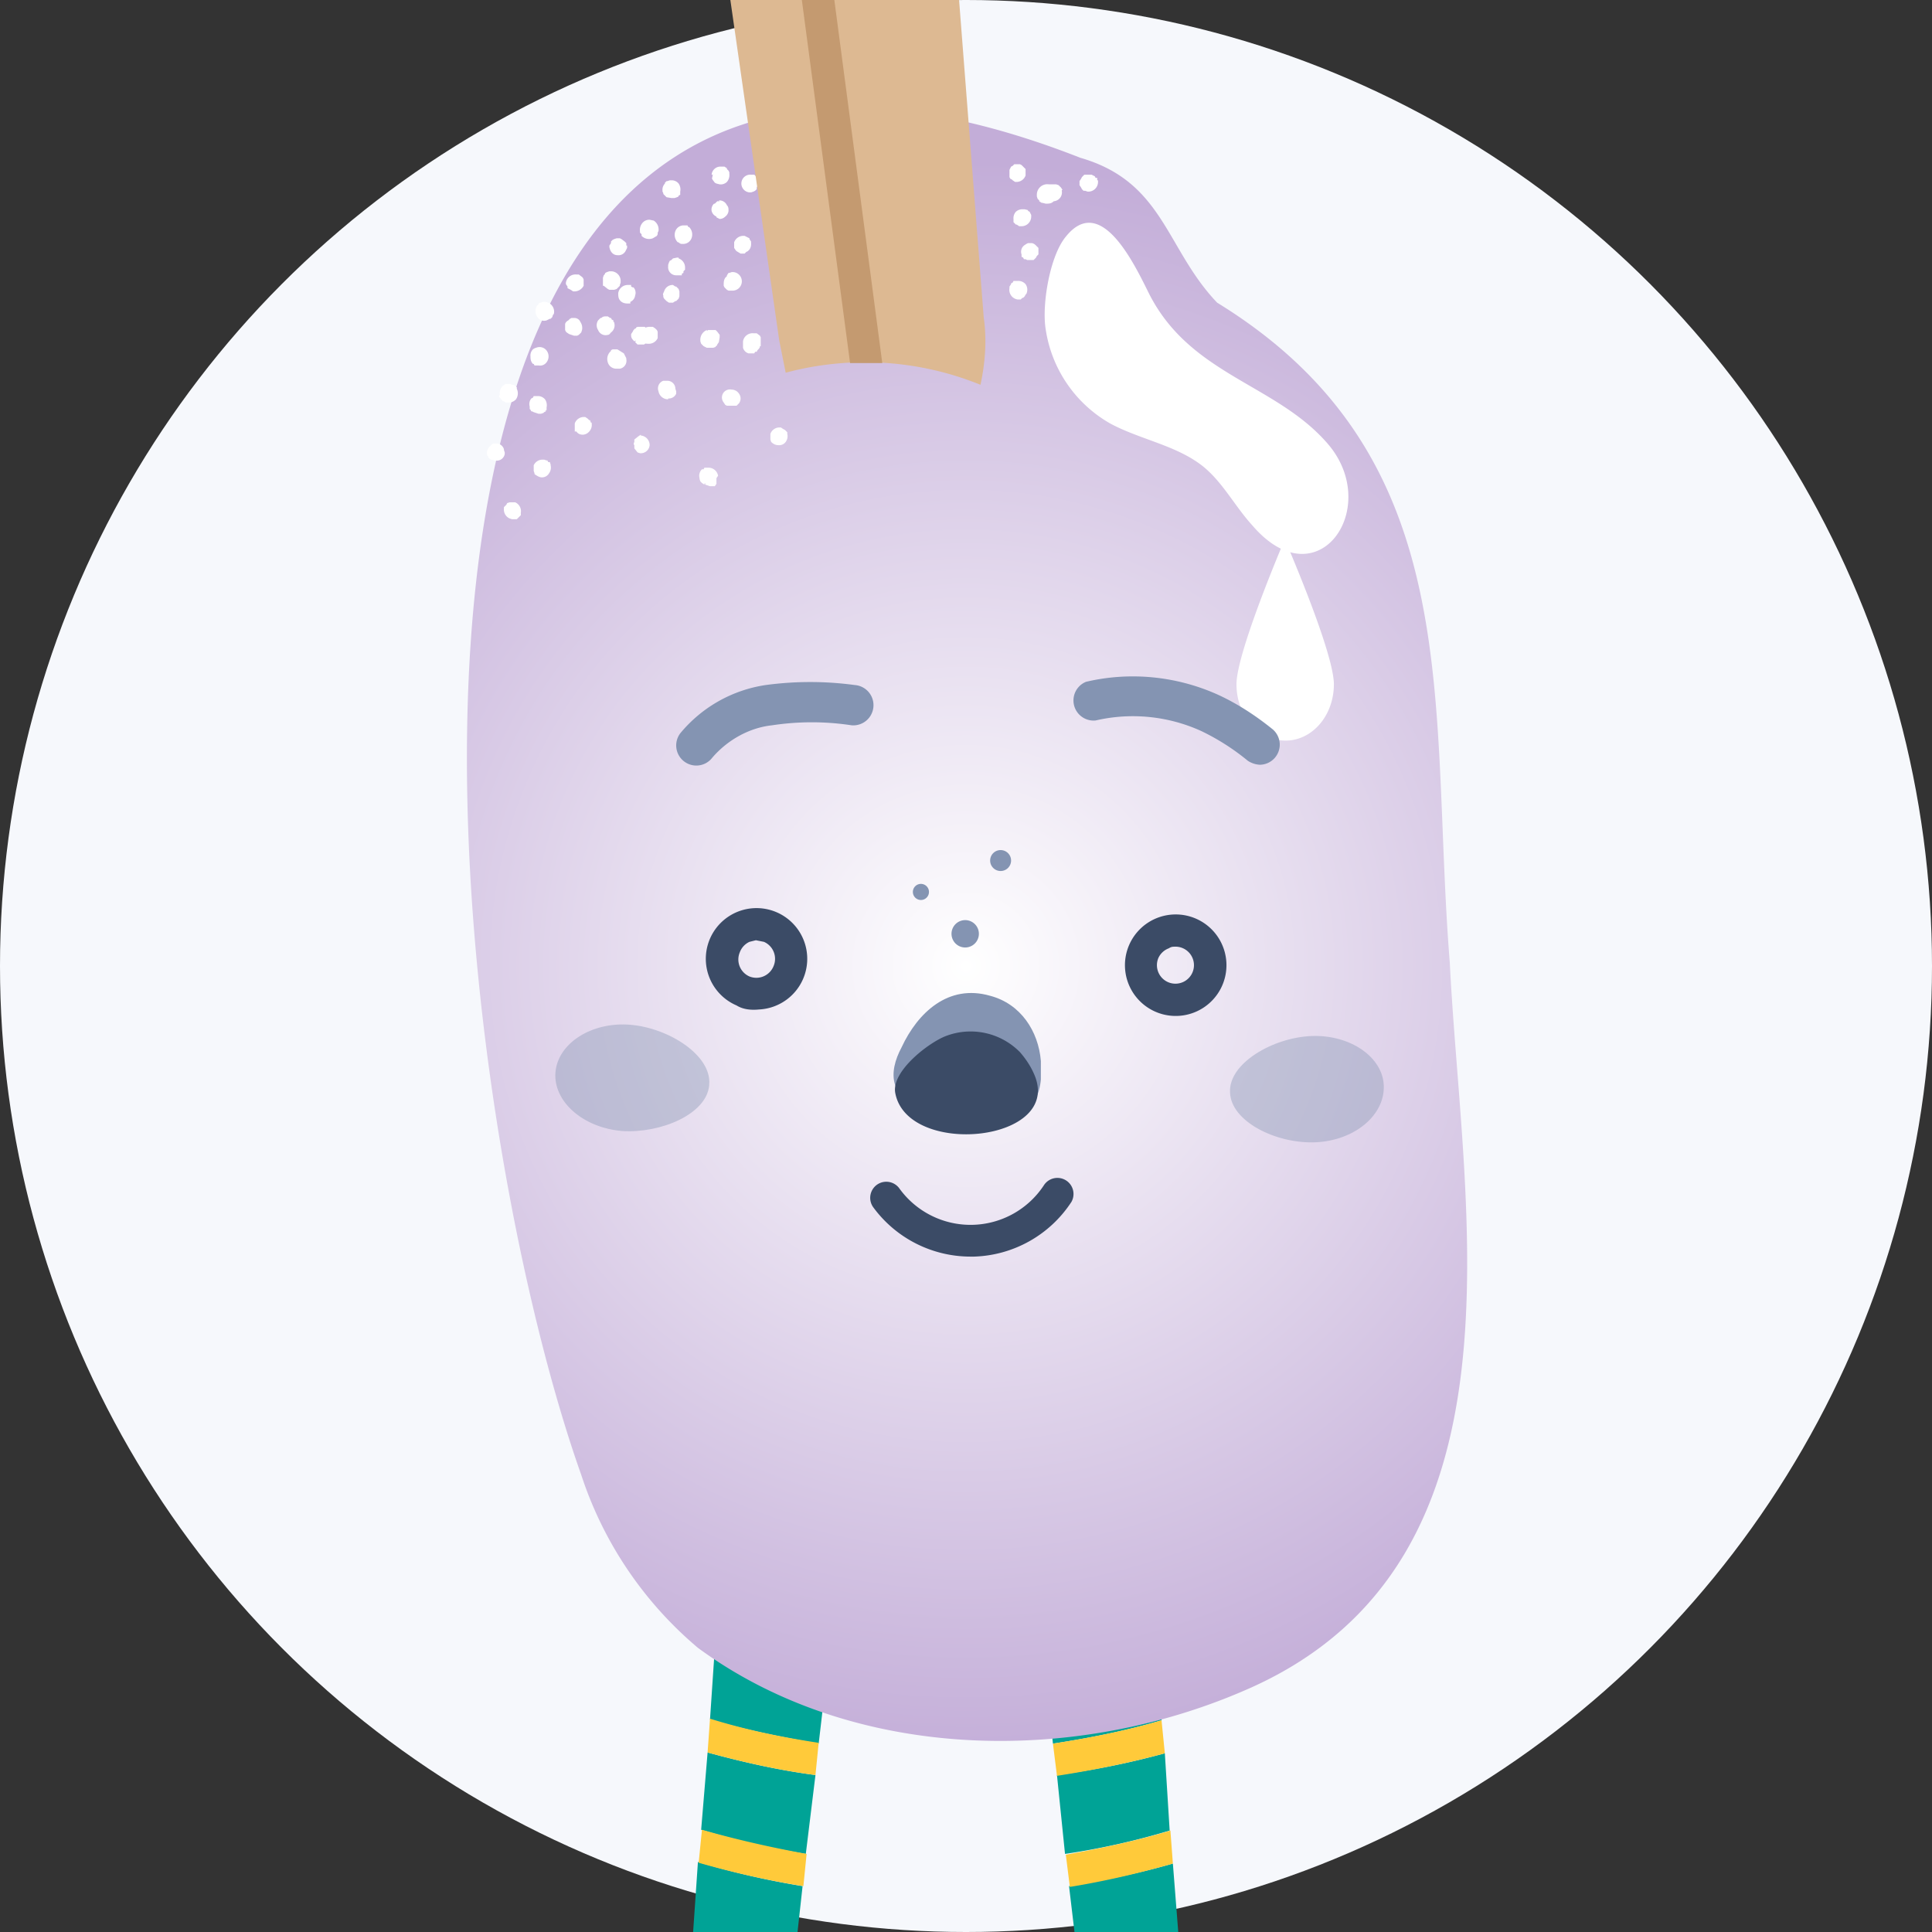 <svg width="200" height="200" viewBox="80 80 240 240" xmlns="http://www.w3.org/2000/svg" ><rect x="80" y="80" width="240" height="240" fill="#333333" stroke="none"/><circle cx="200" cy="200" r="120" fill="#F6F8FC"/><path d="m221.8 251.2-.4-6.2-50.8.5-.3 5.9c17 3 34.5 3 51.5-.2Zm1 19.5a141.7 141.7 0 0 1-53.2-.2l-.4 8.6c4.9 1.4 9.9 2.6 14.9 3.4 8-2.7 16.7-3.1 25-1l.1 1c4.7-.8 9.4-2 14-3.3l-.4-8.5ZM166 321.5c4.1 1.2 8.3 2.2 12.6 2.8l1.1-10c-4.3-.7-8.7-1.7-13-3l-.7 10.2Zm57.5-38.2a106 106 0 0 1-13.8 3.1l1.1 10.2c4.6-.7 9.1-1.6 13.5-2.9l-.8-10.4Zm-55.3 10.3c4.4 1.3 9 2.2 13.5 3l1.2-10.3a113 113 0 0 1-14-3.1l-.7 10.4Zm-1.1 13.7c4.3 1.3 8.7 2.3 13 3l1.2-9.8c-4.6-.6-9-1.6-13.4-2.8l-.8 9.6Zm-2.2 28.3c4 1.1 8 2 12.1 2.7l1.1-10c-4.2-.6-8.3-1.5-12.4-2.7l-.8 10Zm57.7-69-.6-11.4a144.8 144.8 0 0 1-51.8.2l-.4 11a142 142 0 0 0 52.8.3ZM164 347h12l.5-4.8c-4-.6-8-1.4-12-2.5l-.5 7.4Zm52.4-1.3h12l-.5-5.9c-3.9 1-7.9 2-12 2.5l.5 3.4Zm8.3-47.9a99.8 99.8 0 0 1-13.4 2.7l1 9.8a91 91 0 0 0 13-2.9l-.6-9.6Zm2.1 27.9c-4 1.2-8.2 2-12.4 2.7l1.2 10c4-.7 8-1.6 12-2.7l-.8-10Zm-1.1-14.2c-4.2 1.2-8.5 2.1-12.9 2.8l1.2 10.1c4.2-.7 8.4-1.6 12.5-2.7l-.8-10.2Z" fill="url(#trousersColor)"/><path d="M164.6 339.7c4 1 8 2 12 2.6l.4-4c-4-.7-8.1-1.6-12-2.7l-.4 4Zm1.1-14.1c4 1.2 8.2 2 12.4 2.7l.5-4c-4.3-.6-8.5-1.6-12.6-2.8l-.3 4.1Zm1.1-14.2c4.2 1.2 8.6 2.2 13 2.9l.4-4c-4.4-.8-8.8-1.8-13-3l-.4 4Zm1.1-13.7c4.4 1.2 8.8 2.2 13.4 2.8l.4-4c-4.6-.7-9-1.6-13.5-3l-.3 4.2Zm1.3-17-.2 2.5c4.5 1.3 9.2 2.4 13.9 3.1l.4-3.5.8-.3c-5-.8-10-2-14.8-3.4l-.1 1.6Zm46.4 57.6.4 4c4-.6 8-1.4 12-2.5l-.4-4c-4 1-8 2-12 2.5Zm10.9-16.6c-4.1 1.1-8.3 2-12.5 2.7l.4 4a101 101 0 0 0 12.4-2.6l-.3-4.1Zm-1.1-14.3c-4.3 1.3-8.6 2.2-13 3l.5 4c4.3-.7 8.6-1.7 12.8-2.9l-.3-4Zm-1.1-13.7c-4.4 1.3-9 2.2-13.5 2.9l.5 4c4.5-.7 9-1.6 13.4-2.8l-.4-4Zm-1-14.2v-.3c-4.6 1.4-9.3 2.4-14 3.2l.4 4c4.7-.7 9.3-1.8 13.9-3.1l-.3-3.8Zm-.5-8.8-.2-4a142.5 142.5 0 0 1-52.8-.3l-.2 4.1a138.9 138.9 0 0 0 53.2.2Zm-.8-15.4-.2-4a143 143 0 0 1-51.5.1l-.1 4c17.1 3.1 34.7 3 51.8-.1Z" fill="url(#stripeColor)"/><path d="M152.2 263.2c-18.1-51-35.9-202 62-163.6 10.4 3 10.6 11.3 17 18 31.4 19.3 26.3 49.8 28.9 82 1.5 30.6 10.6 74.1-24.6 90-21.8 9.8-49.5 9.3-68.8-4.9a47.3 47.3 0 0 1-14.5-21.5Z" fill="url(#bodyColor)"/><path d="M222.8 116.6c-1.8-3.6-6-12.7-10.4-7.2-2 2.4-3 8.5-2.5 11.5a16.2 16.2 0 0 0 8 11.7c3.7 2 8.2 2.7 11.5 5.3 2.5 2 4 5 6.2 7.4 8.1 9.4 16.1-2.2 9.4-10.1-6.4-7.5-17-8.5-22.2-18.6ZM159.6 134l-.3.2-.5.4v.3c-.1.2-.1.3 0 .4v.4l.4.5.3.1a1.1 1.1 0 0 0 1.2-1 1.2 1.2 0 0 0-1.1-1.2Zm8.8-32 .1.3.3.4.2.1.4.1a1.1 1.1 0 0 0 .9-.3 1.3 1.3 0 0 0 .3-1v-.2l-.1-.2-.2-.2v-.1l-.3-.2h-.4a1.1 1.1 0 0 0-1.2 1h.2l-.1.1v.3Zm-2.8 6.2h-.1l-.1-.2h-.4a1.1 1.1 0 0 0-1.1.7 1.3 1.3 0 0 0 .3 1.4h.1l.1.1.2.1h.2a1.1 1.1 0 0 0 1.1-.7 1.3 1.3 0 0 0-.3-1.4Zm7.7 1.8-.2-.3v-.1l-.2-.1-.2-.1-.2-.1h-.2a1.2 1.2 0 0 0-1.1.8v.7l.2.3.1.1.5.3h.5l.2-.2.2-.1.2-.2a1.2 1.2 0 0 0 .2-.8v-.2Zm-9.8 5.4a1.1 1.1 0 0 0-1 .8c-.1.2-.2.4-.1.5v.2l.1.2.1.1.2.2.3.2h.5l.3-.2h.1l.2-.2.1-.1.1-.3v-.6l-.1-.3-.1-.1-.2-.2h-.1l-.3-.2Zm-12.1 4.1h-.4l-.2.1-.2.2c-.2.1-.4.3-.4.5v.7l.1.2.1.1.3.2.6.2h.4l.2-.1.1-.1.1-.1.1-.1.1-.3a1.3 1.3 0 0 0-.2-1 .8.8 0 0 0-.7-.5Zm10.3 2.5v-.8l-.1-.2-.2-.2-.3-.2h-.4a1.2 1.2 0 0 0-1.2 1v.5l.1.2a1.1 1.1 0 0 0 .9.4 1.2 1.2 0 0 0 1.2-.7Zm7.7-17h-.3l-.3.3h-.1a1 1 0 0 0-.3.9 1 1 0 0 0 .6.7v.1l.4.2a1 1 0 0 0 .7-.3 1 1 0 0 0 .4-.7c0-.3 0-.5-.2-.7a1 1 0 0 0-1-.6Zm-12.7 20.8h.3a1 1 0 0 0 .8-1.2v-.1l-.1-.2-.1-.2-.1-.2-.8-.5h-.6l-.2.1v.1a1.3 1.3 0 0 0-.4 1.4 1.1 1.1 0 0 0 1 .8h.2Zm1.9-10.1-.2-.1v-.2h-.4a1.2 1.2 0 0 0-1.2 1c0 .4 0 .7.3 1 .2.2.5.3.8.3h.4v-.2a1 1 0 0 0 .6-.8 1 1 0 0 0-.2-1h-.1Zm-2.4 4.3v-.2l-.2-.1-.1-.2h-.1l-.3-.2h-.2c-.2 0-.4 0-.6.2h-.1l-.1.1-.2.2a1.1 1.1 0 0 0 0 1.2 1 1 0 0 0 1.2.6c.2 0 .3-.2.4-.3a1.1 1.1 0 0 0 .4-1.2v-.1Zm18.3 3v-1.1l-.1-.2-.4-.3h-.4a1.2 1.2 0 0 0-1.3 1v.8a1 1 0 0 0 .7.7h.7l.1-.2h.2l.1-.2c.2-.2.3-.3.3-.5Zm-3.6 5.4a1 1 0 0 0-1 1.6l.2.3.2.1h1.2l.1-.1.2-.2a1 1 0 0 0 0-1.2 1.1 1.1 0 0 0-1-.5Zm-7.9 1.1a1 1 0 0 0 1-.6v-.3l-.1-.3a1 1 0 0 0-1-1h-.5a1 1 0 0 0-.6 1.3 1.2 1.2 0 0 0 1.2 1Zm6.2 9.6a1.2 1.2 0 0 0-1.1-1h-.6l-.1.2h-.2a1.1 1.1 0 0 0-.3 1.1v.1l.1.3.2.2.3.2v-.1l.1-.1v.2l.6.2h.6l.2-.3v-.7l.2-.3Zm-4.9-34.7v-.1l.2-.1v-.4a1.3 1.3 0 0 0-.2-1 1.1 1.1 0 0 0-.8-.4h-.3l-.3.1h-.1l-.2.2v.1a1.1 1.1 0 0 0-.3.9v.1l.1.2v.1l.2.2.2.2.6.1h.4l.3-.1.2-.1Zm-3.6 2.9a1.1 1.1 0 0 0-.9.4 1.3 1.3 0 0 0-.3 1v.2l.2.2v.2a1.3 1.3 0 0 0 1.4.3l.5-.3.1-.2v-.2l.1-.2a1.3 1.3 0 0 0-.6-1.3l-.5-.1ZM142 129.1v.2l.2.2v.1l.2.1v.1l.3.1.1.1h.3a1.2 1.2 0 0 0 1-.4 1.3 1.3 0 0 0 .1-1.3v-.2l-.4-.3h-.2l-.2-.1h-.6l-.3.2a1.3 1.3 0 0 0-.4 1.2Zm26.9-6.1h.1l.1-.2.2-.3.1-.6v-.3l-.3-.4-.2-.2h-1v.1h-.1l.1.2-.1-.3a1.3 1.3 0 0 0-.8 1.3v.1l.1.3.1.1.2.2.4.2h.8l.3-.1Zm-11.1-12.5v-.3l-.2-.2-.4-.3-.2-.1h-.4l-.3.1-.2.1-.2.2v.2l-.2.3v.2c.2 1 .9 1 1 1a1 1 0 0 0 1-.5l.2-.4v-.3ZM142.6 136v-.2a1 1 0 0 0-.8-.7h-.5l-.2.1-.2.2-.1.1a1.1 1.1 0 0 0-.3.9v.1l.2.3v.1l.3.2h.1l.3.1h.1a1 1 0 0 0 1.2-.8v-.2l-.1-.3Zm21.7-24h-.2l-.5.1-.2.2-.2.1-.1.2-.1.3v.2a1 1 0 0 0 1 1.1h.7v-.2l.2-.1v-.2l.2-.2v-.2a1.2 1.2 0 0 0-.8-1.2Zm6 2.2v.1l-.2.2c-.2.3-.2.6-.2.9v.1l.1.2.1.1.1.1.1.1.2.1h.4a1.1 1.1 0 1 0 .2-2.3h-.2l-.3.1h-.1l-.2.3Zm3.9-12v-.1l-.2-.2h-.1l-.2-.2h-.4a1.1 1.1 0 0 0-.2 2.2h.2l.3-.1.2-.1.2-.2v-.2l.3-.6v-.2l-.1-.3Zm-23.7 13.4v.2l.2.1.2.1.3.2h.2a1.3 1.3 0 0 0 1.1-.7v-.8l-.1-.2-.1-.1-.4-.3h-.3a1.2 1.2 0 0 0-1.3 1v.2l.2.3Zm5.4-1.9h-.2l-.3.1-.2.1-.1.2-.1.1-.1.3v1h.1l.5.4.2.1h.6l.3-.1.2-.2.2-.2v-.1l.1-.3v-.2a1.2 1.2 0 0 0-1.2-1.2Z" fill="#fff"/><path d="M160.4 120.9v-.2h-.2l-.1-.1h-.9l-.2.1v.1h-.1l-.2.2-.1.2-.2.3v.2c0 .3.2.5.4.7l.2-.1-.1.2.3.3h.8l.4-.3.1-.2a1.8 1.8 0 0 0 0-1.4Zm-11.8-2.9a1.2 1.2 0 0 0-1-.5h-.2l-.2.1h-.1l-.2.1v.1l-.2.2a1.3 1.3 0 0 0 0 1.3 1 1 0 0 0 1.2.5l.4-.2h.1l.2-.2.1-.3.1-.1a1.2 1.2 0 0 0-.2-1Zm-5.1 24.4h-.2l-.3.1-.1.2-.3.3v.2a1.2 1.2 0 0 0 .7 1.2l.3.1h.6l.2-.2.3-.3v-.3a1.2 1.2 0 0 0-.7-1.3v.2-.2h-.5Zm63.9-41.4-.2-.2-.3-.3-.2-.1h-.7l-.2.2-.2.1-.2.4v.9l.1.2.2.1.1.1.3.2h.2a1.2 1.2 0 0 0 1.1-.8v-.8Zm-59.5 30v-.4a1.3 1.3 0 0 0-.2-1 1.2 1.2 0 0 0-.8-.4h-.6l-.1.2-.2.1a1.1 1.1 0 0 0-.2 1v.3l.1.1.1.2h.1l.2.1.6.2h.3l.3-.1.1-.1.2-.1v-.2Zm.3 7.8a1.2 1.2 0 0 0 .2-1v-.1l-.1-.3h-.2l-.1-.2h-.1l-.3-.1h-.2a1.2 1.2 0 0 0-1.1.7v.7l.1.3v.1c.3.2.6.4.9.4a1 1 0 0 0 .9-.5Zm68.1-36.4v-.3h-.2l-.1-.2-.2-.1-.2-.1h-.9l-.2.2-.1.1-.1.2-.2.3v.5l.2.3.1.2.2.2h.2l.3.1h.2a1.2 1.2 0 0 0 1.1-1.2v-.2Zm-4.3 1.2-.2-.3-.2-.2-.1-.1-.3-.1h-.9a1.3 1.3 0 0 0-1.5 1.3v.2l.1.3.2.2v.1l.3.2h.1l.4.1c.4 0 .7 0 1-.3a1.1 1.1 0 0 0 1-1.3v-.1Zm-65.8 21.6h.1l.1.2h.5a1 1 0 0 0 1-.4 1.2 1.2 0 0 0 .1-1.3 1.1 1.1 0 0 0-1.4-.5 1 1 0 0 0-.4.2 1.1 1.1 0 0 0-.3.9v.1c0 .3.1.6.3.8Zm62.8-14.4-.1-.1-.2-.2a1 1 0 0 0-.5-.3h-.5l-.2.1-.3.2-.1.1a1 1 0 0 0-.2 1v.3l.2.1.1.2h.2l.2.1h.8l.2-.2.1-.1.1-.2.2-.2v-.8Zm-2.6 4.1h-.5l-.1.2-.2.1v.1l-.2.3v.2a1.2 1.2 0 0 0 .2.9 1.2 1.2 0 0 0 .8.5h.4l.2-.2h.1l.2-.2.1-.2.1-.1a1.2 1.2 0 0 0-.1-1.2 1.2 1.2 0 0 0-1-.4Zm8.9 6.6a1.1 1.1 0 0 0-1.1 1.3v.2l.2.2v.2h.2l.2.2.5.1c.3 0 .6 0 .8-.3l.1-.1.1-.1v-.4a1.2 1.2 0 0 0-.1-1 1.1 1.1 0 0 0-.9-.4Zm-2.3-5h-.2l-.3.1v.1l-.2.2-.2.3v.5l.1.3.2.3h.1c.1.2.3.2.5.3h.2l.4-.1.2-.1.2-.2v-.2l.2-.3v-.1a1.1 1.1 0 0 0-1-1.1Zm-5-10-.1-.2-.2-.1v-.1l-.4-.1h-.2a1.2 1.2 0 0 0-.9.3 1.2 1.2 0 0 0-.3.9v.4l.2.2.1.1h.1l.3.2h.2a1.2 1.2 0 0 0 1.3-1.2v-.2l-.1-.2Zm-54.6 26-.1-.3h-.1l-.2-.2-.3-.2h-.2a1.2 1.2 0 0 0-1.1.8v1h.2c.2.3.5.4.8.4a1.1 1.1 0 0 0 .8-.4 1.2 1.2 0 0 0 .3-1v-.1Zm24.2 2.4a1.2 1.2 0 0 0 .2-1v-.2l-.2-.2-.1-.1-.2-.1-.3-.2h-.2a1.2 1.2 0 0 0-1.1.8v.7l.1.3c.3.3.6.4.9.4a1 1 0 0 0 .9-.4Zm68.1 30.1c0 3.9-2.7 7-6 7-3.4 0-6.1-3.1-6.1-7 0-4 6-18 6-18s6.1 14 6.1 18Z" fill="#fff"/><path d="m176.8 122.3.8 4a38.1 38.1 0 0 1 24.2 1.5c.6-2.8.8-5.6.4-8.4l-8-103a16.2 16.2 0 0 0-32.1 3.5l14.7 102.4Z" fill="#DDB992"/><path d="M185.6 125.1h4l-11-83.3a2 2 0 0 0-4 .5l11 82.8Z" fill="#C49A70"/><path d="M209.3 211.8v2.3c-.3 3.6-3 5.6-6.3 6.3-5.2 1.1-10-.4-11.8-5.6-.5-1.5 0-3.2.8-4.7 2-4.3 5.8-7.9 11-6.4 3.8 1 6 4.4 6.3 8.1Z" fill="#8494B2"/><path opacity=".4" d="M232.8 215.7c.1 3.6 5.7 6.4 10.6 6.2 4.8-.2 8.6-3.3 8.5-7-.1-3.6-4.2-6.4-9-6.2-4.8.2-10.3 3.4-10.1 7Zm-64.7-.9c-.3 3.6-6 6-10.8 5.7-4.9-.4-8.6-3.7-8.3-7.3.3-3.6 4.5-6.3 9.3-5.9 4.8.4 10.1 3.8 9.8 7.4Z" fill="#8494B2"/><path d="M204.3 188.2a1.3 1.3 0 1 0 0-2.6 1.3 1.3 0 0 0 0 2.6Zm-9.9 3.6a1 1 0 1 0 0-2 1 1 0 0 0 0 2Zm5.5 5.9a1.7 1.7 0 1 0 0-3.4 1.7 1.7 0 0 0 0 3.4Z" fill="#8494B2"/><path d="M208.4 213.3c4 8.6-15.8 10.6-17.2 2.4-.4-2.7 4.2-6.2 6.3-7a8.6 8.6 0 0 1 9.2 2c.7.8 1.3 1.7 1.7 2.6Zm-34.1-7.9c-1 .1-2 0-2.8-.5a6.3 6.3 0 1 1 2.8.5Zm-.4-8.6-.8.2a2.3 2.3 0 0 0-1.2 1.3 2.3 2.3 0 0 0 1.2 3 2.3 2.3 0 0 0 3-1.3 2.3 2.3 0 0 0-1.2-3l-1-.2Zm52.4 9.4a6.3 6.3 0 1 1-.5-12.6 6.3 6.3 0 0 1 .5 12.6Zm-.3-8.6c-.3 0-.5 0-.8.2a2.3 2.3 0 0 0-1.3 1.2 2.3 2.3 0 1 0 2-1.4Zm-25.4 38.5a15 15 0 0 1-12.1-6.1 2 2 0 0 1 3.2-2.4 10.9 10.9 0 0 0 18-.4 2 2 0 0 1 3.4 2.1 15 15 0 0 1-12.1 6.8h-.4Z" fill="#3B4B66"/><path d="M166.5 175.1a2.5 2.5 0 0 1-2-4 17 17 0 0 1 10.6-6c3.7-.5 7.4-.5 11.1 0a2.5 2.5 0 0 1-.4 5c-3.3-.5-6.6-.5-9.9 0-2.8.3-5.5 1.8-7.4 4a2.5 2.5 0 0 1-2 1Zm70-.1a3 3 0 0 1-1.5-.5 28.3 28.3 0 0 0-5.8-3.7 20.5 20.5 0 0 0-13.1-1.3 2.5 2.5 0 0 1-1.2-4.8c5.5-1.3 11.3-.7 16.4 1.6 2.4 1.1 4.7 2.6 6.8 4.3a2.5 2.5 0 0 1-1.6 4.4Z" fill="#8494B2"/><defs><radialGradient id="bodyColor" cx="200" cy="200" r="100" gradientUnits="userSpaceOnUse"><stop stop-color="#FFF"/><stop offset="1" stop-color="#C3ADD8"/></radialGradient><linearGradient id="bodyPlainColor"><stop stop-color="#C3ADD8"/></linearGradient><linearGradient id="trousersColor"><stop stop-color="#00A396"/></linearGradient><linearGradient id="stripeColor"><stop stop-color="#FFCA3A"/></linearGradient><linearGradient id="skinColor"><stop stop-color="#8F7473"/></linearGradient></defs></svg>